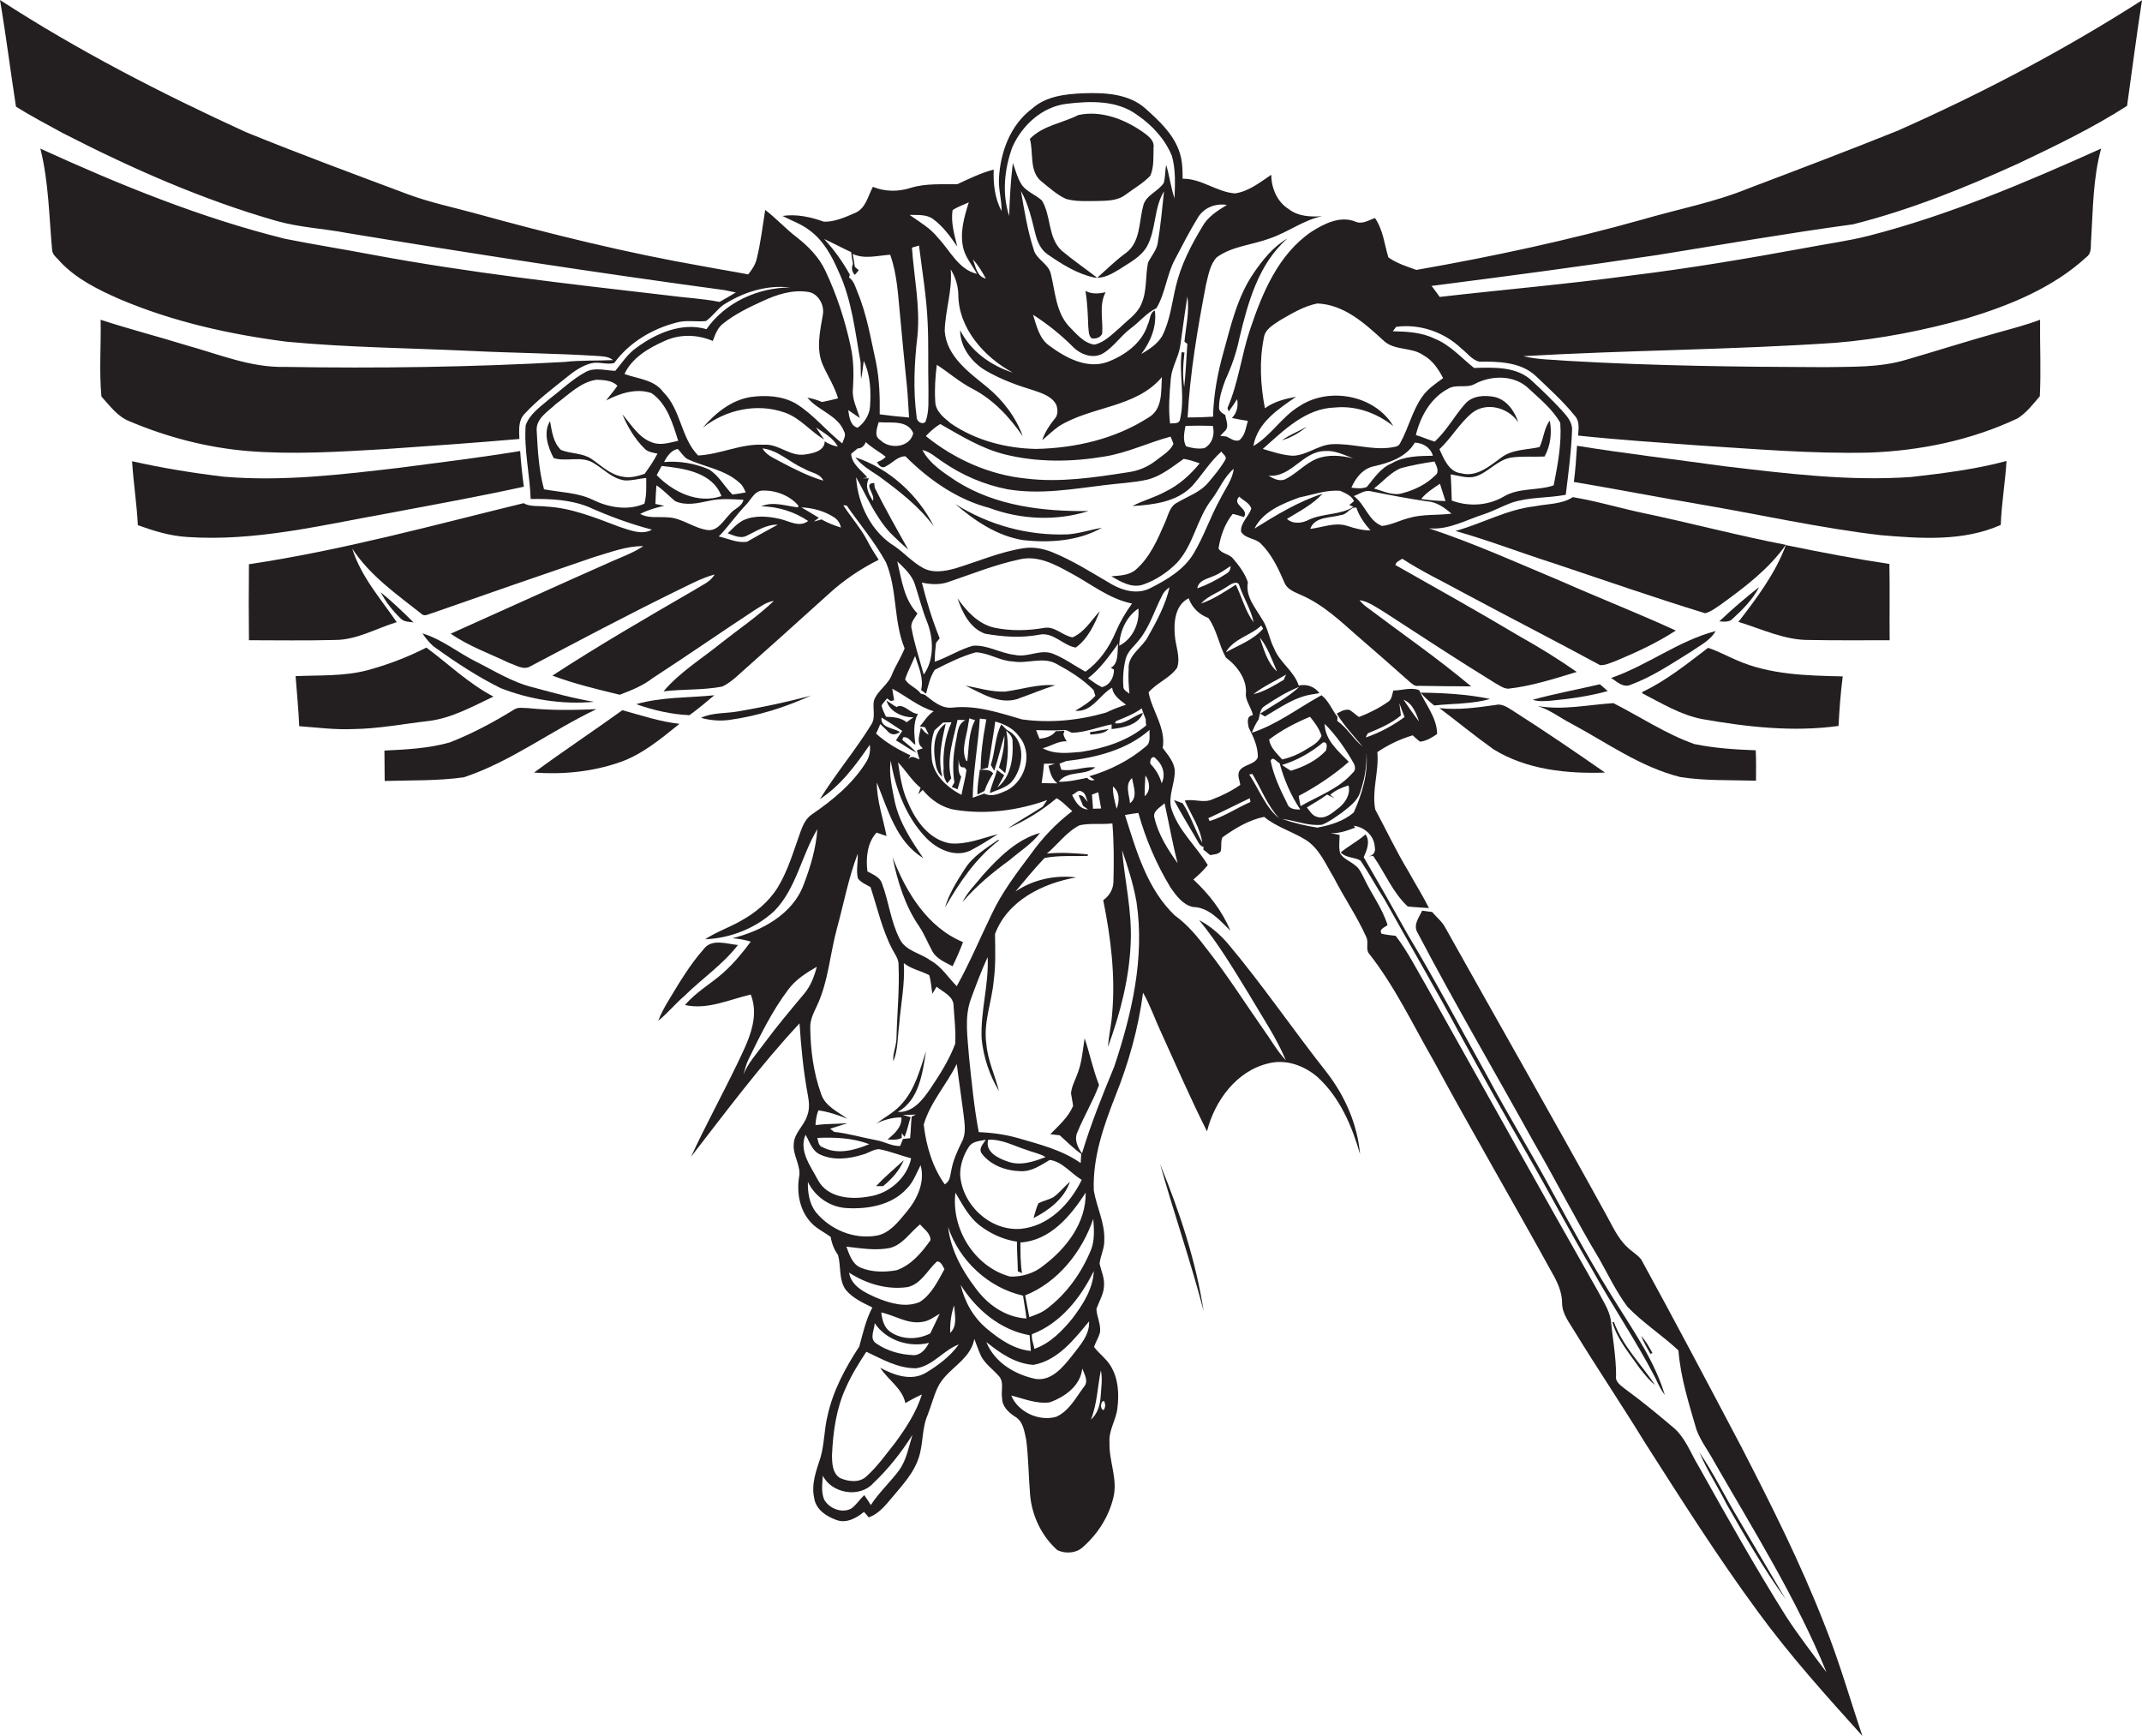 <?xml version="1.0" encoding="utf-8"?>
<!-- Generator: Adobe Illustrator 19.2.0, SVG Export Plug-In . SVG Version: 6.00 Build 0)  -->
<svg version="1.1" id="Layer_1" xmlns="http://www.w3.org/2000/svg" xmlns:xlink="http://www.w3.org/1999/xlink" x="0px" y="0px"
	 viewBox="0 0 817.4 662.5" enable-background="new 0 0 817.4 662.5" xml:space="preserve">
<g>
	<path fill="#231F20" d="M707.1,85.6c21.9-5.5,42.9-14,63.3-23.3c14.1-6.7,28.2-13.5,41.3-21.9c1.9-13.4,3.6-26.9,5.7-40.3
		c-29.7,19-61,35.5-93.3,49.8c-18.9,7.6-37.9,14.8-56.9,22c-13,5.3-26.8,7.9-40.2,11.8c-28.5,8-57.4,14.2-86.5,19.3
		c-3.6-1.3-7.5-2.5-10.7-4.8c-1.5-5-2-10.5-5.1-15c-2.4,0.8-4.8,2.5-7.4,1.4c-5.8-2.4-11.9,0.7-16.8,3.8
		c-12.7,8.6-18.8,23.4-23.5,37.4c-3.3,9.9-4.4,20.3-8.6,29.9c0.1,0.3,0.4,1,0.5,1.3c1.1-1.5,2.2-3.1,3.2-4.7c0.5,2.7-0.1,5.3-2,7.2
		c2,0.4,4,0.8,6.1,1.1c-0.8,2.5-1,5.6-3.3,7.4c-1.8,0.6-3.3-0.7-4.8-1.4c-0.5-0.1-1.5-0.2-2-0.2c-0.1,0-0.3,0-0.4-0.1
		c0.6-0.7,1.2-1.3,1.9-2c1.5-1.7,0.2-4,0-5.9c-1.1-0.7-2.6-1.5-2.4-3.1c0-3.6,1.2-7,2.4-10.3c2.3-5,4.2-10.3,5.3-15.7
		c3.3-13.8,7.3-28.6,18.4-38.3c-5.4,3.1-9.4,8.1-12.9,13.2c-6.1,8.9-8.6,19.6-11.4,29.8c-2.3,8.1-3.9,16.5-4.1,25
		c-3.2,0.2-6.5,0.3-9.7,0.3c0.9-17,3.8-33.9,7-50.6c0.9-3.6,1.5-7.7,4.1-10.5c5.9-4.3,13.5-4.7,20.2-7.2c6.9-2.3,12.8-7,20-8.5
		c-4.4,0.3-9.1,0.1-12.7-2.7c-4.5-2.8-6.6-8-6.7-13.1c-4.3,2.9-8.5,6.3-13.8,7.1c-7-0.5-12.8-5.7-20-5.6c0-3.7-0.1-7.5-1.5-11
		c-2.4-6.4-7.6-11.2-12.6-15.7c-6.4-5.8-15.7-6.2-23.9-5.9c-6.8,0.3-14.2,1.1-19.5,5.9c-8.3,6.2-12.1,16.7-12.6,26.7
		c-0.2,4.2,1.1,8.2,1,12.3c-2.6-4.8-3.2-10.4-3-15.8c-4.9,1.3-9.4,3.5-13.9,5.6c-5.9,0.1-12-0.4-17.8,1.4c-4.7,1.5-9.8,1.5-14.4-0.4
		c-1.9,3.5-2.7,8.3-6.9,10c-3.7,1.6-7.7,3.4-11.8,3.3c-5-1.8-10.4-3-15.8-2.2c3.4,1.8,7.1,3,10.2,5.4c5.4,3.9,8.6,9.8,11.2,15.8
		c5.1,10.9,6.3,23,8.4,34.6c0.1,2.1,0,4.2,0.2,6.4c0.5-2.3,0.7-4.6,1-6.9c2.6,5.5,2.8,11.6,2.4,17.5c-0.2,3.1-2.2,6.2-4.7,8
		c-2.8-0.6-3.3-4.3-3.6-6.7c1.5,1,2.9,2,4.4,3c-1.1-3.7-3.1-7.3-2.6-11.3c0.3-5.2,0.3-10.5-0.8-15.6c-2.1-10-5.3-19.9-9.7-29.2
		c-2.4-5.2-6.5-9.4-11-12.9c-4.2-3.2-7.8-7.2-12-10.4c-1,6.2-1.7,12.5-3.2,18.5c-0.5,2.3-1.8,4.3-3.3,6.1c-5.7-1.1-11.5-2-17.2-3.1
		c-29.3-5.1-58.3-12.3-87-20.2c-8.4-2.3-17-4.1-25.2-7.1c-20.8-7.8-41.7-15.5-62.3-23.9C61.7,35.7,29.9,19.4,0,0
		c2.3,13.5,4,27.2,6.1,40.7c5.8,3.6,11.8,6.8,17.9,10.1c26.1,13.4,53.2,25.4,81.5,33.5c8.8,2.5,18,2.9,26.9,4.6
		c47.9,7.9,96,15.3,144.1,21.8c1.4,0.3,2.9,0.6,4.3,0.9c-2,1.2-4.1,2.4-6.2,3.6c-6.6-1.3-13.4-1.6-20-2.5
		c-37.8-4.4-75.6-8.6-113-15.6c-11-2.1-22-3.8-32.9-6c-32.2-8-63.1-20.6-93.3-34.4c3.2,12.7,3.3,25.8,4.5,38.8c0.2,1.9,2,3,3.1,4.4
		c6.2,6.6,14.6,10.7,22.8,14.3c20.3,8.6,41.9,13.4,63.7,16.2c23.3,2.2,46.7,2.4,70.1,3.5c16,0.8,32,0.9,48,1.9
		c2.2,0.2,4.5,0.1,6.3,1.6c-6.1,0.3-12.2,0-18.3,0.7c-35.6,2-71.3,2.5-107,1.9c-12.9,0.3-25-4.8-37.3-8.2c-10.9-3.4-22-6.2-32.9-9.8
		c0.2,9.7-0.6,19.6,0.3,29.3c3.2,3.5,6.1,7.6,10.6,9.4c14.4,6.1,29.7,10.1,45.2,11.4c17.3,1.4,34.6,0.3,51.9-0.7
		c17.3-1.2,34.5-2.4,51.8-3.9c-0.1-3.3-0.5-7.1,2-9.6c4.8-5.2,10.5-9.5,16-13.9c2.8-2.3,5.9-4.5,9.5-5.4c2.9-0.7,5.9,0.7,8.7-0.1
		c5.7-7.8,14.4-13,23.7-15.4c3.7-1.1,7.6-0.2,11.3-0.6c2.4-1.7,4.1-4.2,6.4-6c7.5-4.9,16.6-7.9,25.7-6.8c-12.2,0-24.8,5.7-31.9,15.9
		c-9.4-2.7-19.1,1.5-26.6,7c-3.4,2.3-5.6,5.8-8.2,8.9c-3.8-0.1-7.9-1.5-11.4,0.5c-5,2.7-9.2,6.8-13.8,10.3c-3.4,2.9-7.5,5.7-9,10
		c-0.7,9.4,1.6,18.7,1.9,28.1c7.4-0.1,15,0.2,22,3c7.8,3.5,15.9,6.5,24.3,8.7c-3.9,2.2-8.3,0.2-12.2-1c-9.1-3.4-18.3-7.3-28.1-7.8
		c-2.9-0.4-6.1,0.2-8.7-1.3C165,200.5,130.5,210,95,215.3c-0.1,9.6-0.1,19.3,0,29c10.8,0,21.7,0.2,32.5-0.1c8.5,0.1,16-4.4,23.9-6.8
		c-6.2-9-13.7-17.5-17-28.1c6.7,10.3,16.9,17.4,26.4,24.9c1.2,1.3,2.9,0,4.3-0.3c20.5-7.2,41-14.3,61.5-21.3
		c6.2-1.8,12.4-4.3,18.9-4.2c-3.5,2.3-7.3,3.8-11.1,5.4c-20.8,9.2-41.6,18.7-62.4,28c6.9,4.8,14.9,7.6,22.4,11.2
		c2.5,0.8,5.3,2.8,7.9,1.3c18.2-9.6,36.3-19.2,54.8-28.3c5.1-2.4,10.1-5.3,15.6-6.8c-1.6,2.9-4.9,4.1-7.5,5.8
		c-18.3,10.6-36.6,21.2-54.4,32.8c8.3,3.1,17,5.2,25.7,7.3c4.4-1.7,8.8-3.4,12.5-6.3c13.1-8.5,25.9-17.4,39-26
		c2.3-1.4,4.5-3.1,7.3-3.5c-6.3,6-13.6,10.9-20.4,16.3c-7.3,5.9-15.5,10.9-21.7,18.2c7.4-0.9,14.9-0.4,22.3-1.8
		c1.9-0.8,3.5-2.1,5.1-3.4c12-10.7,24-21.4,35.9-32.2c5.6-5.1,12-9.4,18.8-12.8c-1.6-2.5-3.2-5-4.5-7.6c-2.5-4.7-6.1-8.7-9-13.2
		c0.3,0,1,0.1,1.3,0.1c5,7.2,10.8,14,15,21.7c4.4,10.5,2.8,22.3,7.1,32.8c-1.3,3.4-3.4,6.5-4.8,9.9c-1.4,4-5.5,6.1-6.9,10
		c-0.6,3,0.7,6.3-0.9,9c-6.1,9.9-13.6,18.8-19.7,28.6c8-5.2,13.7-13,19-20.7c0.4,2.4-0.2,4.8-1.5,6.8c-5.1,8.1-12.6,14.3-20.5,19.7
		c-2.3,1.5-3.5,4.1-4.4,6.6c-2.6,7.2-4.7,14.7-8.7,21.3c-3.4,5.5-8.6,9.8-14.3,12.9c-4.4,2.5-9.2,4.1-13.4,6.9
		c9.7-0.4,19.3-4.2,26.4-10.8c8.4-8.6,10.3-21.1,16.4-31.2c-0.5,7.3-2.6,14.3-5.2,21.1c-4.2,11.4-16,17.7-27.2,20.5
		c2.4,0.2,4.7,0.6,7,1.3c-3.1,4.2-6.5,8.3-10.4,11.8c-4.8,4.3-10.5,7.4-14.7,12.4c8.7,1.9,16.8-2.1,25.1-4
		c3.6,9.2-1.4,18.5-5.3,26.7c-5.7,11.8-12,23.3-17.5,35.2c13.4-17.3,26.5-34.9,41.4-50.9c0.6,9.2,1.5,18.4,3.2,27.5
		c0.5,2.6,0.7,5.3-0.3,7.8c-1.2,3.8-4.9,6.5-5.1,10.6c-0.5,4.5,3,8.5,2,12.9c-0.9,6,0.3,12.6,4.5,17.1c2.1,2.4,5.1,3.7,7.6,5.6
		c0.4,2.5,1.3,4.8,2.8,6.9c1.2,4.3,0.2,9.4,2.9,13.2c2.6,3.2,6.5,5,10.2,6.8c-2.5,4.7-3.6,9.8-5,14.9c-5.3,8.1-10,16.8-12.1,26.4
		c-1.3,5.2-1.2,10.8-2.7,16c-1.6,4.9-3.6,10.1-2.4,15.4c0.6,4.5,4.9,7.2,8.8,8.5c3.7,1.2,7.4-0.9,10.2-3.2c0.5,0.5,1.4,1.6,1.8,2.1
		c4.3-1.5,6.9-5.3,9.7-8.5c3.6-4.3,7.5-8.6,9.3-14c1.9-5.4,1.2-11.4,3.5-16.6c1.3-3.3,2.2-6.9,3.7-10.2c3.3-7.4,12.6-10.4,14.1-18.8
		c0.9,2.2,1.6,4.5,2.6,6.6c1.6,3,4.5,5,6.7,7.5c2.2,2.3,0.8,5.7,1.3,8.5c0,3.2,2.5,5.5,5,7.1c3.1,1.8,3.5,5.7,4.2,8.8
		c0.9,7,0.9,14,1.5,21.1c0.7,7.9,4.4,15.7,10.4,21c3.1,1.5,7.3,1.2,9.9-1.3c5.6-5,9.8-11.6,11.5-18.9c1.7-7-1.8-13.9-1.5-20.9
		c-0.4-4.6,2.5-8.5,3-13c0.7-5.5,0.4-11.5-2.7-16.4c-1.7-2.7-4.3-4.5-6.2-7c0.6-2,1.9-3.8,2.3-5.8c0.3-3-1.3-5.8-1.4-8.8
		c1.1-3,2.9-5.8,2.9-9c0.2-2.8-1.1-5.5-1.7-8.2c0.3-3,1.9-5.8,1.8-8.9c0.3-6.6-2.9-12.6-4-19c-0.5-12.5,3.7-24.5,8.2-36
		c5.1-12.7,8.8-25.9,10.6-39.5c2.8,4.9,4.6,10.3,7,15.4c5.7,12.5,11.2,25.2,17.4,37.5c2.9-11.6,11.2-23,23.3-25.9
		c6.8-1.8,13.8,0.8,18.9,5.2c8.5,7.8,13.1,18.6,16.2,29.4c-1-11.4-5.8-22.3-12.8-31.3c-12.8-16.2-24.4-33.3-37.6-49
		c-3.1-3.6-6.8-6.8-11-9c7.3,8.9,13.2,18.8,19.2,28.6c4.8,8.2,10.2,16.1,13.9,24.9c-3.4-3.6-5.8-8-8.7-12c-7-10-13.5-20.3-21.1-30
		c-3.7-4.9-7.6-9.7-12.6-13.3c-10.6-10.1-14.7-24.8-19-38.3c1.7-0.3,3.4-0.6,5.1-0.8c2.8,10,6.9,19.6,12.3,28.5
		c2.1,3,4.7,6.6,8.6,7.4c6,0.1,10.2,5.1,14.2,9c-3.1-7.5-8.2-14-14.1-19.5c2-1.7,3.9-3.5,5.5-5.5c-4.5-7.4-11.5-13.4-14-21.9
		c-1.1-4.8,1.5-9.3,1.4-14.1c-0.2-3.4-2.7-6.1-4.6-8.7c1.3-7.6-4-14-5.4-21.2c3.2-3.7,8.1-5.4,10.9-9.4c1.4-4.1-0.7-8.5-0.9-12.7
		c-0.4-4.9,0.2-11.3,5.3-13.8c1.3,3.6,4,6.2,7.5,7.5c3.3,4.5,4,10.3,6.7,15.1c4.4,3.3,8.3,8.5,7.6,14.3c0.2,2.7,2.2,5,2.7,7.7
		c-2.6,0.3-1.9,3-1.6,4.7c1.8,3.6,3.6,7.3,3.5,11.4c-1.2,2.9-5.6,2.6-7.1,5.3c-0.8,1.7,0.2,3.5,0.4,5.2c-3.3,2.3-6.9,4.1-10.6,5.5
		c-3.4,1.6-7.1-0.3-10.6,0.5c2.4,5.3,5.9,10.3,6.7,16.1c-2.8-4.9-4.4-10.4-7.5-15.1c-0.8-0.3-2.5-0.9-3.3-1.2
		c2.6,4.9,5.5,9.6,8.3,14.4c0.8,1.3,1.3,3,3,3.5c0,0.3-0.1,0.8-0.1,1c0.9,0.7,1.8,1.4,2.6,2.1c1.4-0.3,3-0.2,4-1.4
		c0.5-1.8-0.1-3.7,0.7-5.4c4.8-3.4,10-6.6,15.9-7.8c4.7,3.9,10.8,5.6,15.9,8.8c5.2,3.3,7.6,9.3,10.7,14.4
		c3.9,7.6,8.8,14.7,12.3,22.5c1.2,2.1-0.4,4.9,1.3,6.7c9.8,12.5,16.6,27,24.5,40.7c14.7,27.2,30.3,53.8,45.2,80.9
		c2,3.5,3.8,7.3,3.8,11.5c0,4.2,2.8,7.5,4.8,10.9c8.7,14.2,18,28,26.7,42.2c14,21.9,27.9,43.9,43.3,64.8c12.2,16.7,26,32,39.8,47.3
		c-4.8-14.2-8.9-28.7-14.5-42.6c-9.1-23.3-20.3-45.6-31.7-67.7c-12.6-23.9-25.2-47.8-38.2-71.5c-1.5-1.9-3.6-3-5.3-4.7
		c-3.8-3.5-5.8-8.4-8.3-12.8c-20.1-36.5-40.8-72.7-61.1-109c-1.2-2.4-3.4-4.1-5.1-6.1c-1.3-0.2-2.5-0.3-3.8-0.5
		c-1.2,2.6-3.6,5.5-1.7,8.5c14.1,26.9,29.5,53.1,44.2,79.7c8.6,14.8,16.3,30.1,25.1,44.7c3.5,6.2,6.5,12.6,10.8,18.3
		c5.9,6.1,13.2,10.8,19.4,16.6c0.8,10.4,4,20.3,6.9,30.3c1.6,4.3,4.5,8,6.7,12.1c15.1,26.3,31.4,52.2,42.9,80.4
		c-5.2-6.9-10.5-13.8-15.3-21.1c-11.8-18.8-22.7-38.2-33.5-57.5c-3.1-5.1-5.1-11.1-9.9-15c-5.8-4.9-11.7-9.8-17.9-14.3
		c-1.7-1.4-4.2-2.8-3.7-5.4c0-7.1-1.3-14.1-2-21.1c-0.7-4-3-7.3-4.8-10.8c-22-38.7-43.7-77.7-65.5-116.5
		c-3.8-6.5-7.2-13.3-11.8-19.3c-1.8-0.2-3.6-0.4-5.4-0.8c-1.1-1.8,1.2-2.4,2.3-3.3c-2-6.4-6.1-11.8-8.9-17.7c-1-1.9-1.8-4-3.6-5.2
		c-1.8-1.5-4.4-2.4-5.6-4.5c-0.6-2.3-0.2-4.7-0.2-7c-1.1-0.2-2.3-0.5-3.4-0.7c3.3,0.2,6.4-1,9.4-2.1l-0.6-0.7c4.1,0.5,7.8,3.8,8,8
		c0.5,1.8-0.5,3.5-2.5,3.7c0.5,0,1.4-0.2,1.9-0.2c4.5,6.4,7.4,13.9,13.2,19.3c2.7,0.3,5.4,0.4,8.1,0.6c-2.4-4.8-5.3-9.4-7.9-14.1
		c-4.6-7.6-8.4-15.7-12.6-23.5c-1.4-7.3,1.5-14.6,0.8-21.9c4.1-2.8,8.7-5,13.5-6.4c0.9,0.8,1.8,1.7,2.8,2.4c2.4-0.2,4.6-1.6,6.5-2.9
		c0-6.2-4.4-11.2-6.8-16.7c-3-1.3-6.7,0.1-9.9,0.1c-0.5,1.5-0.5,3.4-2,4.3c-3.4,2.4-7.2,4.3-11.1,5.8c-1.2-0.8-2.3-1.9-3.6-2.7
		c-1.8-0.4-3.4,0.6-4.9,1.4c2.8,4.6,6.5,8.5,9.9,12.6c-3.6-2.9-5.9-7.2-9.7-9.8c0-0.4,0.1-1.1,0.1-1.5c-2.1-2.7-3.3-6.1-6.1-8.3
		L503,266c-8.3,4.7-16.1,10.6-25.3,13.6c0.7-1.8,1.5-3.5,2.6-5.1c0.5-1.8,0.5-4,2.3-5.1c4.2-2.8,8.5-5.5,13.2-7.3
		c-4.4,4.1-9.9,6.9-14.9,10.2c0.6,0.4,1.2,0.7,1.8,1.1c5.8-3.4,11.6-7.6,18.4-8.5c0.6-0.1,1.8-0.3,2.4-0.4c-1.8-2.5-4.9-3.6-7.9-2.9
		c-1.8-5.6-7.3-8.8-9.4-14.2c-1.9-3.6-2.3-7.9-4.7-11.3c-2.5-4.3-6.3-8.5-5.3-13.9c-1.1-3.4-3.4-6.4-5.7-9.1
		c-1.5-1.8-4.4-1.8-5.5-3.8c0.7-4.7,2.4-9.5,5.4-13.2c1.5,0.3,2.9,0.8,4.3,1.2c2.1-3.3-4.9-4.6-1.8-7.8c1.5,1.5,4,2.4,4.6,4.6
		c-1,3-4.2,5.4-3.9,8.8c1.6,2.7,5.4,2.4,7.5,4.5c4.2,4.1,6.7,9.5,9,14.8c1,2.7,3.9,3.7,6.3,4.8c8.2,3.5,14.8,9.7,21.5,15.6
		c6.8,5.9,13.6,11.8,20.3,17.8c0.9,0.7,1.8,1.6,3.1,1.3c6.7,0.1,13.4,0.2,20.1,0.2c-12.9-10.8-26.8-20.4-40.2-30.5
		c-0.9-0.7-1.7-1.5-2.4-2.4c3.4,0.5,6.3,2.7,9.2,4.4c14.2,9.2,28.3,18.5,42.8,27.4c1.5,0.8,2.9,1.9,4.7,2c9-1,17.6-3.8,26.2-6.4
		c-7-4.9-14.3-9.4-21.8-13.6c-15.6-9.3-31.5-18.2-47.4-27.2c0.2-1.3,1.7-1.7,2.6-2.4c7.5,4.9,15.6,8.7,23.4,13
		c17.3,9.3,34.8,18.2,52.1,27.6c2.1,0.1,4-0.9,6-1.6c7.9-3.3,15.7-6.9,22.9-11.6c-14.4-6.6-29.2-12.4-43.7-18.8
		c-16.7-7-33.3-14.5-50.5-20.2c7.6,0.7,14.3-3.3,21.3-5.5c3.5-1.2,6.8-3,10.3-4.3c6.7-2.2,13.8-1.7,20.6-3c1-8.2,2.1-16.3,2.4-24.6
		c0.2-3-1.9-5.4-3.8-7.5c-3.6-3.9-7.3-7.5-11.2-11.1c-5.9-5.9-14.8-5.4-22.4-5.2c-4.9-3.9-9.1-8.8-15.1-11.2
		c-4.9-2.4-10.5-2.7-15.9-2.8c0.3-0.4,1-1.3,1.3-1.7c9-1.2,18.3,2,24.9,8.3c2.2,1.7,3.9,4.2,6.7,5c7.4-0.1,16,0.1,21.7,5.5
		c5.1,4.9,10.4,9.6,14.8,15.1c2,2.1,1.5,5,1.3,7.6c15,1.6,30.1,2.6,45.1,3.7c22,1.4,44,3.3,66,2.8c19.4-0.7,38.9-4.7,56.5-13
		c3.5-2.1,6-5.5,8.6-8.5c0.5-9.7,0-19.5,0.1-29.2c-5.3,2-10.7,3.4-16.1,4.9c-11.8,3.3-23.4,7-35.1,10.4c-10,3-20.6,2.6-30.9,2.8
		c-32.7-0.1-65.4-0.5-98-2.4c-5.7-0.5-11.5-0.4-17.1-1.8c39.7-2.3,79.5-2.4,119.2-5.1c16.9-1.4,33.6-4.7,50-9.3
		c16.5-5,33-11.7,45.8-23.5c2.1-1.6,1.4-4.4,1.7-6.7c0.7-11.6,0.7-23.3,3.8-34.6C773.1,69.6,744,82,713.4,89.9
		c-8.2,2.1-16.7,3.2-25,4.8c-21.8,4-43.7,7.7-65.8,10.4c-24.3,3.3-48.8,5.4-73.2,8.2c-1-1.4-2-2.8-3.1-4.2
		c28.8-3.7,57.5-7.5,86.2-11.8C657.3,93.3,682.1,89,707.1,85.6z M226.2,190.7c-5.8-2.8-12.4-2.8-18.6-4c-2-7.3-2.4-14.9-2.8-22.4
		c-0.3-4.7,4.4-7.3,7.4-10.2c4.8-3.5,9.3-8.3,15.4-9.2c2.7,0.1,6,0.2,8,2.3c-1.3,2-2.9,3.7-4.3,5.6c5.2-2.7,11.5-4.8,17.3-2.8
		c6,4.1,8.1,11.6,10.2,18.2c-3.3,0.7-6.7,1.9-10,0.6c-5.1-1.8-7.9-6.8-11.3-10.7c2,4.7,4.6,9.2,8.3,12.9c1.3,1.5,3.3,1.7,5.1,2.1
		c-1.4,2.7-3.1,5.2-4.9,7.7c-2.7,0.9-5.5,1.7-8.3,1.1c-4.8-0.7-8.2-4.2-12-6.8c-3.4-2.3-7.9-1.9-11.6-3.4c-3-2.8-3.5-7.1-4.2-11
		c-2.7,4.3-0.8,10,1.4,14.1c4.7,1.5,10.3-0.9,14.9,1.7c4,2.3,7.3,6.1,12.1,6.8c2.8,0.2,5.5-0.7,8.3-0.9c0,3.3,0.2,6.6-0.7,9.8
		C239.5,195,232.1,193.6,226.2,190.7z M270.5,179.1c-5.4-2.3-11.2-3.3-17.1-2.8c1.2-2.2,2.6-4.4,5.2-5c1.3,1.2,2.2,3,3.8,3.9
		c6.7,3.1,14.5,4,20,9.2c1.1,0.9,1.6,2.3,2.2,3.5c-1.7,0.3-3.4,0.6-5.1,0.8C276.4,185.6,274.3,181.4,270.5,179.1z M275.3,189.3
		c-9,3.1-18.5-1.6-24.7-8c0.6-1.2,1.3-2.3,1.9-3.5C261,178.7,271.9,180.2,275.3,189.3z M270.5,202.3c-5.6-0.5-10.2-4.8-15.9-4.9
		c-3.4-0.3-7.1,0.5-10.3-1.3c2.9-1.5,6-2.4,9.2-3.1c-0.8-0.2-2.5-0.5-3.4-0.7c0.1-2.4,0.2-4.8,0.4-7.1c2.6,1.7,4.7,4,7.1,6
		c4.1,1.9,8.8,0.8,13-0.1c4.3-1,8.8-0.6,13.1-0.4c-0.6,2.8-3.7,3.4-5.2,5.5C276.1,198.6,274.2,202.3,270.5,202.3z M297.6,198
		c-4.5-1-9.5-1.5-13.9,0.5c-2.4,1.2-4.1,3.2-6,5c2.3,0.8,4.9,2.2,7.3,0.9c3.8-1.8,7.4-4.3,11.8-4.2c-3.9,2.1-7.8,4.3-11.7,6.5
		c-3.7,0.6-7.3-1.2-10.8-2c3.7-3.8,6.7-8.3,10.4-12.1c2-2,3.3-5.6,6.7-5.4c4.9-0.1,10.3,2.1,13.3,5.8l-0.2,0.6
		c-4.6-0.5-9.4-2.4-14-0.4c6.3,0.1,12.6,2,17.9,5.6C305,201.4,301.1,198.8,297.6,198z M291,171.1c6,0.7,10.4,5.4,15.8,7.7
		c2.4,1.6,6.1,1.7,7.4,4.6c-5.6-1.6-10.8-4.3-16-7C295.7,174.9,292.5,173.9,291,171.1z M313.5,198.2c-0.7,0.2-2.1,0.6-2.9,0.8
		c0.5-0.4,1.4-1.1,1.9-1.4c-2.2-1.4-4.5-2.7-6.7-4c4.4,0.2,8.8,1.4,12.5,3.8c1.4,0.9,2.3,2.3,2.6,3.9
		C318.3,200.5,315.8,199.5,313.5,198.2z M321.4,169.2c-6.1-4.8-11-11.1-17.7-15.2c-5.2-3-11.5-3.3-17.3-2.5
		c-7.4,1.2-13.5,6.2-18.2,11.7c8.7-6.9,20.7-9.5,31.2-5.8c5.9,2,9.8,7.2,15.1,10.3c-0.8-1.1-2.3-3.4-3.1-4.6c3,2.1,6.5,3.9,8.3,7.3
		c-1.8-0.3-3.5-1-5-2c0,3.7-4.5,4.6-7.4,5c-5.8,1-10.2-4.2-15.9-3.7c-8.6-0.5-16.5,3.7-25,4.1c-6.6-6.7-6.5-17.5-13.3-24.2
		c-3.5-4.8-9.7-5-14.8-6.9c2.9-6.2,9.2-9.9,15.3-12.6c5.8-2.7,12.6-2.5,18.4,0c0.9-2.4,1.8-5,3.9-6.6c4.5-3.6,9.8-6.2,15.1-8.6
		c5.4-2.5,11.4-4.5,17.5-3.5c3.8,0.6,6.2,5.1,5.5,8.7c-1.1,6.4-2.7,13.3,0.1,19.4c1.9,4.2,4.4,8,5.7,12.5c-2,0.5-4,1-6.1,1.4
		c-1.8-0.8-3.7-1.3-5.6-1.7c4,5,11.5,6.6,14,12.9C323,166.1,321.9,167.7,321.4,169.2z M461.6,313.3l-0.5-1.1
		c5.3-2.4,10.5-5.1,15.8-7.6l0.3,1.4C472,308.3,467.1,311.6,461.6,313.3z M476.7,295.5c0.3,0,0.9-0.1,1.2-0.2
		c3.4,5.7,5.7,12.1,10.3,17C482.9,308.1,480.5,301.2,476.7,295.5z M484.9,290.3c0.8-2,2.3,0.5,3.4,0.9c1.7,6.3,4.3,12.3,7.9,17.7
		c-1.9,0-4.3-0.1-5-2.3C488.6,301.4,486,296,484.9,290.3z M541.5,275.3c-2.1-2.7-4-5.5-5.9-8.3C539,268.4,540.4,272,541.5,275.3z
		 M522,279.8c4.4-1.8,8.9-3.7,12.6-6.8c-0.2-1.6-0.4-3.1-0.6-4.7c0.6,1.8,1.3,3.5,2,5.3c-4.5,3.3-9.5,6-14.8,7.8
		C521.3,281,521.7,280.2,522,279.8z M519,302.4c1.7-4.9,2.7-10.1,2.4-15.3c0.8,7.9-1.6,15.8-4.8,22.9c-3.9,3.4-9,4.9-13.9,5.8
		c-4.6-0.7-9.1-1.8-13.4-3.3c5.1,0.6,10,2.8,15.2,2.2c2.8-1.1,5.2-3,7.7-4.7C514.8,307.9,517.9,305.8,519,302.4z M507.6,303.3
		c2-1.8,4.5-2.8,7-3.6c0.9,3.4-1.3,6.8-4,8.8c-2.3,1.8-5,4.2-8,3.2c-1.9-0.5-2.8-2.3-3.9-3.6c2.6-1.6,5.3-3.1,7.7-4.9
		c1,0.5,1.9,0.9,2.9,1.4L507.6,303.3z M516.6,291.3c0.6,1.1,0.8,2.7-0.4,3.6c-5.3,6.1-13.1,8.8-19.9,12.7c-0.3-1.3-0.5-2.6-0.7-3.9
		c6.8-3.6,13.3-7.9,19.1-13c-4-4.1-9.1-8.3-9.2-14.5C509.9,280.6,513.5,285.8,516.6,291.3z M504.9,283.3c1.9-0.3,1.4,2,1.1,3.1
		c-3.6,3.9-8.5,6.2-13.4,7.7c-1.2-0.7-2.3-1.5-3.4-2.2C494.9,290.2,500.2,287.2,504.9,283.3z M499.9,273.5c1.8,2.2,3.6,4.6,4.4,7.3
		c-1.2,2.8-4.2,4.1-6.6,5.6c-2.6,1.6-5.4,2.7-8.4,3.4c-2-2.3-4.5-4.4-5-7.6C489,278.6,494.4,275.8,499.9,273.5z M462.8,162.5
		c0.9,3.2-0.2,6.9-3.2,8.5c-2.3,0.4-4.8,0-7-0.7c-1.3-2.4-0.7-5.2-0.2-7.8C455.8,162.4,459.3,162.4,462.8,162.5z M452,130.4l1.1,0.8
		c-0.4,5.5-0.6,11-1.2,16.5c-0.7-4.4-0.4-8.8,0.1-13.2l-1.1-0.1c-1,8.6,1.4,17.2-0.6,25.7c-0.4,1.8-2.4,1.3-3.8,1.5
		c-0.7-5.7-0.2-11.5,0.3-17.2c0.4-4.4,3-8.2,3.6-12.5c0.9-6.2,1.7-12.5,2.7-18.7C454,118.9,452.5,124.7,452,130.4z M348,94.5
		c0.7-0.2,2-0.6,2.7-0.8c1.2,9.8,2.9,19.6,3.3,29.5c0.4,8.3,0.1,16.6,0.3,24.9c-0.1,4.3,0.4,8.7-1.1,12.8c-1.2,1.4-3.5-0.1-3.4-1.8
		c-1.4-10.2-0.9-20.7,0.3-30.9C351.2,117,348.8,105.8,348,94.5z M358.8,161.8c7.9,4.5,15.8,9.4,24.7,11.6c12.4,3.1,25.5,2.9,38,0.8
		c8.7-1.4,16.7-5.3,25.2-7.6c0.3,0.7,0.9,2.1,1.1,2.8c-1.4,2.9-4.4,4.5-6.9,6.5c-3,2.3-6.6,3.8-10.4,4.3c-12.9,2-26,4-39,2.4
		c-14-1.4-27.3-7.4-38.2-16.2C355,164.6,356.8,163,358.8,161.8z M457.2,82.9c2.3-3.7,6.7-5.4,11-4.7c-3.6,2.2-7.3,4.5-9.4,8.3
		c-4.3,7.1-8.2,14.7-10.1,22.8c-1.5,6.3-2.2,13-5.2,18.9c-1.8,3.1-5,5.1-8,6.9c3.6-4.7,6-10.6,5.2-16.6c-2,0.7-1.8,3.7-2.7,5.3
		c-2.2,7.2-8.9,11.9-15.6,14.4c-7.7,2.6-15.6-1.6-21.7-6.1c-4.1-2.7-5.1-7.7-6.5-12c5.5,3.5,10.6,7.6,15.2,12.2
		c2.9,3,7.8,4.8,11.6,2.5c4.1-2.5,6.7-6.7,10.5-9.5c3.4-2.5,6-5.9,9.8-7.7c3.4-5.7,3.9-12.7,7-18.5C451.2,93.6,454,88.1,457.2,82.9z
		 M389.6,72.9c2.9,5,4.1,10.8,5.5,16.3c0.7,2.9,2,6,4.6,7.8c5.5,3.8,11.3,7.5,17.9,8.9c3.5,0.5,6.7-1.4,9.5-3.1
		c3.8-2.5,8.1-4.6,10.5-8.6c3.7-6.6,2.6-14.7,6.6-21.2c-0.7,6.6-1.3,13.2-2.4,19.7c-0.4,2.8-2.5,5-3.7,7.5
		c-1.1,5.3-0.3,10.9-2.6,15.9c-1.6,3.8-5.3,6.1-8.1,8.9c-3,2.5-5.9,5.7-9.8,6.5c-4.1-0.6-6.9-4.2-9.7-7c-5-5.5-5.2-13.2-6.9-20
		c-0.9-4-5.7-5.5-6.6-9.5C392.1,87.9,390.9,80.4,389.6,72.9z M386.3,56.2c3.7-8.4,11.4-15.5,20.8-16.6c9-1.1,19.3-1.4,26.9,4.3
		c5.7,3.9,10.6,9.2,13.2,15.6c1.5,5.2,1.2,10.8,1,16.2c-1.4-4.2-1.9-8.6-3.2-12.8c-0.4,2.3-0.3,4.7-0.9,6.9c-2.2,3.4-7.1,4.7-7.9,9
		c-1.6,6-1,13.6-6.5,17.7c-3.9,2.8-7.4,6.3-11,9.5c-4.5-3.5-9.2-6.7-13.6-10.4c-5.3-5-3.9-13.2-7.5-19.1c-2.3-2.1-5.5-3.2-7.5-5.7
		c-1.8-2.6-2.5-5.7-3.6-8.6c-0.8,6.7-1.2,13.5-1.4,20.2C382.3,73.8,383.3,64.5,386.3,56.2z M386.5,142.2
		c-8.4-2.7-16.1-8.2-20.1-16.2c0,6.5,4.4,12.3,9.9,15.5c5.7,3.3,12,5.6,18.3,7.5c3.2,1.1,6.9,2.3,8.5,5.5c0.6,1.7,0.7,4-0.7,5.4
		c-2,2.5-3.7,5.1-4.7,8.1c2.1-1.8,4.1-3.7,6.3-5.3c12.4-7.8,29.5-7,39.4-18.8c-0.4,5.4,0.4,12.2-5.1,15.4c-12.7,8.2-28,11.7-42.9,12
		c-11.4-0.2-23-3.2-32.5-9.7c-2.7-2.2-6-4.7-6-8.5c-0.3-4.6,0-9.3,0.6-13.9c4.6,3,8.8,6.7,13.7,9.2c7.9,4.1,14.1,10.8,19.1,18.1
		c-2.6-7.3-7.5-13.7-13.5-18.7c-7-5.7-15.6-11.8-16.3-21.5c0.2-7.9,3-15.5,2.3-23.5c1.8,2.9,2.8,6.2,2.9,9.5
		C365.7,125.3,375.6,136.3,386.5,142.2z M376.2,106.3c-3.4-0.8-3.9-4.5-4.9-7.3C373.3,101.2,374.8,103.7,376.2,106.3z M356.1,83.6
		c3.8,2.8,6.6,6.7,9.2,10.5c-1.1-4.5-2.5-9.2-1.8-13.9c1.9-1.3,4.1-2,6.2-3c-1.8,5.7-3.6,11.9-2,17.9c1,3.5,3.4,6.2,5.1,9.4
		c-7.1-1.7-10.2-8.9-14.9-13.8c-2.9-3.7-7-6-10.8-8.7C350.1,82.1,353.5,81.7,356.1,83.6z M348.5,165.3c-1.2,5.5-9,6.3-12.6,2.6
		c-2.5-1.5-1.2-4.5-0.6-6.8C339.8,161.5,346.4,160.1,348.5,165.3z M327.2,111.4c-0.8-2-1.4-4.3-3.2-5.5c0.1-0.3,0.2-0.8,0.3-1.1
		c-2.7-4.9-6-9.5-9.8-13.6c3.5,1.6,6.8,3.4,10.3,5c0.2,1.5,0.4,3,0.7,4.5c-0.7,1.5-0.4,3,0.7,4.2c0.4-0.4,1.1-1.3,1.5-1.8
		c-0.4-0.3-1.1-1-1.5-1.3c-0.2-1.6-0.5-3.3-0.8-4.9c4.5,2.1,9.6,0.6,14.3,0.3c2.7,7.5,3,15.6,3.8,23.5c0.8,8.9,1.7,17.9,2.6,26.8
		c0.4,3.9,0.5,7.8,0.8,11.8c-3.8-0.3-7.5-0.7-11.2-1.2c0.1-6.6-0.1-13.3-1.4-19.8C332.3,129.3,330.8,120,327.2,111.4z M342.4,214.2
		c2.7,2.6,5.7,5.3,6.8,9c1.5,4.6,2.7,9.4,4.5,13.9c2.6,6.4,2.9,14.6-1.2,20.3c-1.6-5.8-3.5-11.5-4.6-17.4c-0.7-2.3,1.2-4.1,2.2-5.9
		C344.9,228.7,344.1,221.2,342.4,214.2z M403.5,298.9c-2,0-4,0-6-0.1c0.4-2.5,0.7-4.9,0.9-7.4c1.4,0,2.8,0,4.2,0
		c-0.6,0.2-1.9,0.6-2.5,0.8C400.7,294.8,401.4,297.3,403.5,298.9z M397.9,285.5c3.1-0.7,6-2.9,9.2-2.6c-0.6-0.8-1-1.7-1.3-2.7
		l0.4-1.4c-0.8,0.1-2.5,0.2-3.3,0.2c-1.5,2-3.8,2.6-6.2,2.9c-0.5-1.1-0.9-2.2-1.3-3.3c3.4,0.1,6.8,0.2,10.1,0c1.3-0.3,2.4,0.5,3.5,1
		c5.2-0.1,10.2-2.2,15.2-3.2c0,0.5,0,1.4,0,1.8c4.4-0.5,10.2-1.5,12-6.2c-3.6,1.1-6.9,4.5-10.7,4c0.1-0.2,0.2-0.6,0.3-0.8
		c3.4-1.4,6.9-2.7,9.9-4.9c0.4,1.4,1,2.8,1.5,4.1c0,0.6,0.1,1.8,0.2,2.4c-7,5.9-15.9,8.7-24.8,10.1
		C407.7,287.3,402.4,288,397.9,285.5z M422.1,271.9c-10.4,3-21.4,4.1-32.1,2.6c-8.6-2.5-17.4-5.5-26.5-4.5
		c-4.2,0.5-7.5-2.5-10.6-4.9c-0.4-0.1-1.1-0.3-1.5-0.4c-1.6-2.3-4.7-3.1-6-5.5c1-3.1,2.6-5.9,3.8-8.9c1.3,4.2,3.4,8.4,2.3,13
		c0.6,0.5,1.3,0.9,1.9,1.4c0.8-3.1,1.5-6.3,3.3-9.1c5-2.6,10.3-5.2,15.7-6.7c4.9,0.2,9.2,3.3,14.1,3.5c5.6,1,11.6-2,16.8,1
		c5,2.7,10,5.8,14,9.9c0.2,0.5,0.5,1.7,0.7,2.2c-2.2,2.4-4.9,4.1-7.7,5.7c6.4,0.7,9.3-6.1,14.1-8.8c0.4,3.1,3.1,4.8,5.3,6.5
		C427.2,269.7,424.6,270.7,422.1,271.9z M360.1,293.2c-0.2,2,0.1,4,1.4,5.7c0.5-0.6,1-1.3,1.5-1.9c-2-7.5,0.9-15,2.4-22.3
		c0.8,0,2.3,0,3,0.1c-0.1,0.1-0.4,0.2-0.5,0.3c-2.7,1.6-2.5,5.4-3.2,8.1c-1,5.1-1.3,10.3-0.5,15.4c-0.3,0.6-0.7,1.1-1,1.7
		c0.6,0.2,1.7,0.6,2.2,0.9c0.5-1.6,0.9-3.2,1.4-4.8c-1.5-1.9-0.9-4.4-1-6.6c0.2,1.2,0.2,3.2,1.9,3l0.4,0.1c0.2,0.2,0.5,0.6,0.7,0.9
		c-0.4,3.2-1.3,6.3-1.9,9.5c-5.7-2.9-11.4-8.2-11.4-15c-0.3-3.3,0-6.6,1.1-9.6c1.1-1,2.2-2,3.3-3c0.8,0,2.4-0.1,3.2-0.1
		C360.7,281,359.7,287.2,360.1,293.2z M368.6,290.1c-1.9-4.5,0.4-9.3,0.9-13.8c0.1-0.5,0.3-1.6,0.4-2.2c0.5,0.2,1.6,0.5,2.2,0.7
		c-2.6,4.9-2.3,10.5-3,15.7L368.6,290.1z M373.9,274.2c0.6,0.1,1.9,0.2,2.5,0.3c-0.1,0.4-0.2,1.2-0.3,1.7
		c-1.1,5.8-1.8,11.6-1.9,17.5c0.7-0.2,2.1-0.6,2.8-0.8c0.9-4.9,1.6-9.9,2.4-14.8c0.1-0.7,0.3-2.1,0.4-2.8c3.4,1,6.9,2.6,9,5.6
		c5.5,6.3,2.7,16.8-4.4,20.6c-2.7,1.2-5.8,2.8-8.8,1.3c-1.5,0.5-2.9,1.1-4.4,1.6C371.3,294.2,373.3,284.3,373.9,274.2z M425.1,255.5
		c0,3-1.5,5.9-4.6,6.7c-1.9-0.9-3.6-2.2-5.3-3.4c4.7-3.6,8.1-8.5,11.5-13.2c-0.4,3,0.3,7.6-2.8,9.2
		C424.1,254.9,424.8,255.3,425.1,255.5z M425.7,241.3c-2.5,5.9-6.3,11.3-11.5,15c-4.2-2.3-8.1-5.2-12.5-6.9
		c-4.8-1.8-9.5,1.6-14.4,0.5c-5.5-0.6-10.5-3.9-16-3.5c-5.1,1.4-9.6,4.4-14.6,6.1c0-2.4,0.2-4.8,0.5-7.2c0.3-0.4,1-1.3,1.4-1.7
		c-2.8-6.9-5-14.1-6.8-21.3c3.2,0.7,6.6,0.9,9.7-0.1c9.2-3.1,18.3-6.8,27.8-8.8c6.8-1.5,13.2,1.9,19,5.1c7.8,4.1,14.8,10,23.7,11.8
		C429.5,233.7,427.4,237.3,425.7,241.3z M434.4,232.2c0.6,5.5-2.2,11.7-7.3,14.2C427.3,240.9,429.8,235.3,434.4,232.2z M335.9,276.3
		c1.1,1,2.3,2.1,3.3,3.2c1.4,1.1,2.9,0.8,4.2-0.2c-2.4-1.6-7.5-1.5-7-5.5c2.7,1.6,5.3,3.4,7.9,5.1c-0.8,1.2-1.6,2.4-2.4,3.6
		c2.6,1.5,5.1,3.4,7.8,4.7c-1.5-1.8-3.5-3.3-5.3-4.8c0-0.3,0.1-0.8,0.2-1c2-0.6,3.2,1.9,4.7,2.8c-0.4-3.9-1-8.2,1-11.8
		c-2.9-0.1-4.9-3.6-7.7-2.9l-0.4,0.3c-1.4-0.7-2.6-1.7-3.9-2.5c1.1,4.3,6.2,6.5,10.3,6.4c-0.9,0.6-1.8,1.3-2.6,1.9
		c-2.2-1.8-5.1-2-7.9-2.1c-0.6-1.4-1.4-2.8-1.7-4.3c0.6-1,1.4-1.8,2.1-2.7l1.4,1c0.3-0.1,1-0.2,1.3-0.3c-0.2-1.5-0.5-2.9-0.7-4.4
		c5.3,2.8,10,6.9,15.8,8.6c-2.3,1.5-3.6,3.8-5.3,5.8c0.5,0.1,1.5,0.2,2,0.3c0.5,0.9,0.9,1.8,1.4,2.8c-1.4-0.5-2.1-1.7-3-2.7
		c-0.4,2.6-2,6.1,0.8,7.9c-0.6,0.2-1.7,0.6-2.3,0.8c0.3,1.1,0.6,2.3,1,3.5c-1.5-0.5-3.1-1.9-4.3,0c0.2-0.4,0.6-1.2,0.8-1.6
		c-4.7-2.2-9.3-4.8-13.1-8.3C334.9,278.8,335.4,277.5,335.9,276.3z M334.5,317.7c0.9,0.3,2.8,1,3.8,1.3c-1.3-6.8-3.7-13.4-3.7-20.4
		c4.3,10.4,7.4,22.6,17.7,28.8c-4.5-6.6-9-13.4-10.8-21.3c-1-5.2-2.4-10.5-1.6-15.9c1.8,10.7,5.8,21.4,13.4,29.4
		c4.2,4.4,11,7.7,16.9,5c3.7-1.9,7.1-4.1,10.6-6.3c-6,1.5-12,4.1-18.3,3.5c-7.9-1.4-13.1-8.6-16-15.6c-2.3-4.8-3-10.1-3.8-15.3
		c3,3.1,5.2,7,8.6,9.7l-0.9,2.5l1.7-1.7c3.1,3.8,7.4,6.8,12.3,7.6c11.8,1.9,24,0.3,35.2-3.7c-0.4,0.6-1.3,1.9-1.7,2.5
		c-4.4,2.8-9,5.4-13.3,8.3c6.7-2.9,13-6.8,18.6-11.5c2.3,1.2,4,3.3,6,4.9c-6.1,4.6-11.5,10.3-15.9,16.5c-5.5,7.3-11.1,14.7-15,23.1
		c-4.4,9.1-8.3,18.4-13.2,27.2c-3.3-3.3-5.8-7.5-10-9.8c-3.9-2.9-9.6-3.6-11.8-8.3c-3.4-6.6-4.1-14.1-6.7-21
		c-0.8-2.6-3.5-3.5-5.6-4.7C330.4,327.4,330.9,321.6,334.5,317.7z M413.3,307.5c0.6,0.4,1.3,0.9,1.9,1.4c-3.3-0.2-4.8-3-6.1-5.6
		c1.2-0.3,2.3-2.2,3.6-1.3c1.7,0.6,1.7,2.6,2.4,4c-1.1-1-1.7-2.9-3.5-2.5C412.1,304.5,412.9,306.5,413.3,307.5z M374.6,440.1
		c3.4,4.6,9.4,6.7,14.9,6.8c4.2,0.2,7.7-2.3,11.1-4.3c4.9,0.7,8.1,5.2,12.2,7.6c-4.5,9.2-12.6,17.7-23.3,18.7
		c-11.7,0.9-22.4-9.2-23.1-20.7c0-3.8,1.3-7.6,3.4-10.7c1.4-2.1,4.2-2.1,6.4-2.6C375.3,436.4,373.3,438.2,374.6,440.1z M377.1,434.9
		c5.1-0.3,9.7,2.3,14.4,3.8c2.5,1,5.2,1.4,7.5,2.8c-4.6,1.8-9.7,3.5-14.5,1.7C380.9,442,375.8,439.5,377.1,434.9z M389.4,474.1
		c11.4-0.7,19.2-10.2,24.9-19c0.2,11.5-7.4,21.3-16.2,27.9c-3.5,2.9-8.3,4.3-12.7,4.1c-13.5-3.7-22.5-18.2-20.8-32
		c2.6,4.4,5,9.1,9,12.3c4.2,3.3,9.2,5.6,14.5,6.4c-0.1,3.8,0.3,7.5,0.3,11.3c0.4,0.2,1.2,0.5,1.6,0.7
		C389.4,482,389.4,478,389.4,474.1z M367,435.8c-1.6,3.3-3.2,6.7-3.9,10.4c-0.5,2-0.4,4.6-2.6,5.7c-4.7-6.6-7.1-14.8-8-22.8
		c2.5-8.5,8.7-15.2,12.6-23.1c0.8,6.4,1.8,12.8,2.6,19.2C368.1,428.8,368.8,432.6,367,435.8z M319.4,354.2
		c2.6-9.5,4.4-19.2,7.9-28.4c0.2,3.1-0.7,6.3,0.1,9.4c1.2,1.6,3.1,2.3,4.8,3.3c2.6,7.9,4.4,16.2,8.3,23.7c1,1.9,2.5,3.8,2.4,6.1
		c0.4,9.3-0.6,18.7-0.8,28c-0.1,3-1.5,5.7-1.2,8.7c1.8-4.4,1.6-9.1,2.2-13.7c0.6-7.9,2.3-15.8,1.8-23.8c2.8,2.3,6.5,2.9,9.7,4.6
		c0.7,2.3,0.8,4.8,1.2,7.1c0.4-0.7,1.2-2,1.6-2.7c2.5,2.1,6.6,3.6,6.5,7.5c0.3,4.7,0.9,9.5,0.6,14.3c-2.3,6.2-5.9,11.8-9.6,17.3
		c-2.9,4.2-6.6,9-12.3,8.7c8.2-4.6,9.4-14.8,10.8-23.2c-2.3,6.9-4.1,14.2-9,19.8c-2.7,3.3-6.6,5.3-10,7.8c3-1.4,6.3-2.4,9.6-2.3
		c0.2,3.8-2.7,6.2-5.3,8.4c1.8,0.1,3.7,0.3,5.4-0.6c0-0.5,0-1.4,0-1.8c0.3,0.4,0.8,1.1,1.1,1.4c1-2.4,1.5-5,2.3-7.5
		c-1-0.3-2-0.6-3-0.9c1.7,0,3.4,0,5-0.1c-0.4,0.2-1.2,0.6-1.6,0.8c-0.3,2.7-0.3,5.5-0.6,8.2c-0.7,0.1-2,0.2-2.7,0.3
		c-0.3,0.7-0.8,2-1.1,2.7c-3.2,0.1-6-1.7-9-2.2c-5.4-1-10.7-2.6-16.2-3.2c-0.4-0.3-1.1-0.9-1.5-1.2c2.2-0.7,4.4-1.4,6.6-2.1
		c-4.1,0.3-8.1,0.2-12.2,0.7c0.1-1.9,0.4-3.8,1.1-5.6c3.8,0.5,7.5,1.8,11.1,3.2c-3.7-2.7-8.6-4.8-10.1-9.6c-2.9-8.1-4-16.7-4.1-25.2
		c-0.1-3,1.3-5.6,2.5-8.2C316.1,374.6,316.7,364.1,319.4,354.2z M331.7,436.6c-5.5,2.3-12.1,4.1-17.7,1.2c-1.7-0.5-1.7-2.2-2.1-3.6
		C318.6,433.9,325.5,434.2,331.7,436.6z M306.7,379.4c-5.2,6.2-10.4,12.4-15.2,18.9c-2.8,3.8-6,7.3-7.8,11.7c0.6-1.9,1-3.9,1.9-5.7
		c4.5-9.2,9-18.5,15.2-26.7c2.8-3.8,6.9-6.4,10.9-8.7C310.7,372.7,309.3,376.4,306.7,379.4z M307.4,433c1.6,2.7,2.5,6.3,5.7,7.6
		c5,2.3,10.9,1.6,16,0c2.2-0.5,4.1-2.1,6.4-2.1c4.2,0.8,8.1,2.4,12.2,3.5c-1.6,7.6-8.6,13.6-16.3,14.6c-6.8,1.2-15.5,0.5-19.2-6.2
		C309.5,445.2,304.7,439.2,307.4,433z M311.3,462.5c-2.5-3.3-3.1-7.5-3-11.5c2.8,5.8,8.7,9.8,15.2,10c7.9,0.4,16.8-1.2,22.4-7.3
		c2.6-2.5,3.8-6,5.4-9.1c1.8,6.5-1.3,13-5.4,17.9c-3.1,3.7-6.4,8.1-11.4,9C325.8,473,316.8,469.2,311.3,462.5z M323,475.7
		c5.5,0.6,11.1,1.6,16.6,0.5c5-1.3,7.7-6,11.5-9c1.5,1.8,4,3.4,4,6c-3.3,4.7-7.4,9.6-13,11.5c-4.5,0.8-9.4,0.8-13.7-1
		C325.2,482.3,324.1,478.7,323,475.7z M324,485.6c6.6,4.3,14.7,6.7,22.5,5.5c5.1-1.3,7.4-6.4,11-9.7c1.5-0.3,2.3,1.8,2.9,2.9
		c-2.5,4.5-4.9,9.6-9.4,12.5c-5.4,2.3-11.4,0.5-16.5-1.6C330.2,493.3,324.9,490.9,324,485.6z M339.6,508.1c-2.3-1.7-3-4.6-3.3-7.3
		c5.2,1.1,10.1,4.6,15.7,3.6c2.5-0.3,4.5-1.9,6.6-3.1c-1.2,2.5-2.4,5-3.6,7.5C350.2,511.3,344.1,511.3,339.6,508.1z M354.5,512.4
		c-1.2,2.3-3,4.7-5.9,4.7c-5-0.2-10.2-1.6-14.4-4.6c-2.5-1.8-0.5-5.1-0.4-7.6C338.2,511.5,347,514.3,354.5,512.4z M343.2,560.9
		c-3.4,4.6-7.7,8.5-10.9,13.4c-0.8-1.3-1.6-2.6-2.5-3.8c-1.7,1.6-3,3.7-4.9,5.1c-3.6,2-8.5,0-10.4-3.4c-1.2-2.9-0.7-6.1-0.5-9.1
		c3.4,6.8,14,8.6,19.2,2.9c5.8-5.5,10.8-11.8,15-18.5C346.8,552,346,556.9,343.2,560.9z M353.2,523.9c-5.6,3.2-12.1,0.8-17.3-2
		c3,4.7,8.4,7.8,9.6,13.5c2-1.2,4.1-2.3,6.3-3.3c-2.1,6.7-6,12.7-10.1,18.3c-3.5,4.4-6.8,9.1-11,12.9c-2.7,2.6-6.9,2.1-10.1,0.7
		c-3-1.8-3.1-5.8-3.1-8.9c0.4-8.7,1.6-17.6,5.3-25.6c2.1-4.8,4.9-9.3,7.8-13.7c6,2.8,12.1,6.4,19,6.3c6.4-0.9,10.4-6.9,16.3-9.1
		C362.6,517.6,358,521,353.2,523.9z M364.1,498.1c0.2,3.5,1.4,7.8-1.5,10.5C362.5,505.1,362.9,501.5,364.1,498.1z M361.8,468.2
		c4.3,12.9,15.4,23.2,28.6,26.2c0.4,2.9,1,5.8,1.3,8.7c-8-0.4-15-5.4-19.5-11.7C367,484.6,362.8,476.8,361.8,468.2z M366.6,490.3
		c5.9,9.4,15.1,17.2,26.3,19.2c0.2,2,0.3,4,0.5,6c-6.4-0.6-11.9-4.4-16.7-8.4C371.5,502.8,368.1,496.8,366.6,490.3z M413.7,529.1
		c-3.1,4.1-5.7,9.3-10.6,11.5c-6.5,1.9-14.6-1.7-17.2-8.1c4.8,1.2,9.7,3.3,14.7,2.6c5.8-2.1,11.7-6.3,12.4-12.9
		C413.8,524.4,415.5,527,413.7,529.1z M408.8,517.7c-3.3,4.1-7.5,9.2-13.4,8.5c-8-1.6-15.9-6.3-19-14.1c5.2,4.2,11.1,8.3,18,8.7
		c9.3-1.7,15.5-9.7,21.2-16.6C415.9,509.6,411.8,513.7,408.8,517.7z M393.8,509.1c10.9-4.1,18.6-13.9,23.6-24.1
		c-0.3,6.8-4.1,12.7-8.1,18c-3.9,4.8-8.5,9.6-14.6,11.7C394.5,512.9,393.5,511,393.8,509.1z M421.3,534.6c0.6,1.1,0.6,2.3-0.1,3.4
		C419.7,538.1,419.9,534.5,421.3,534.6z M420.1,522.9c0.7,3.3,0.1,6.8-0.1,10.1c-0.2,3.2-1.2,6.5-3.7,8.7
		C418.7,535.7,418.8,529.2,420.1,522.9z M416.3,477c-3.6,8.7-9.2,16.6-16.7,22.3c-2,1.6-4.4,2.4-6.8,3.3c-0.5-2.8-1.1-5.5-1.6-8.3
		c12.5-5,21.7-16.6,26-29.2C417.5,469.1,417.8,473.3,416.3,477z M433.7,344.2c3.2,21.3-1.8,42.7-8.5,62.8
		c-4.5,10.9-8.9,21.8-12.3,33.1c-1.7-2.3-3.1-5.4-1.7-8.2c2.5-6.1,5.9-11.7,8.2-17.9c-2.3-5.8-3.5-11.9-5.5-17.8
		c-0.7,4.3-1,8.8-2.5,12.9c-0.9,2.7-2.4,5.2-2.7,8c0.2,1.6,0.6,3.2,0.8,4.9c-1.8,4.3-5.5,7.5-8.7,10.8c1.2,0.1,2.4,0.3,3.6,0.4
		c2.7,2.4,5.2,5,8.2,7.1c0,0.9-0.2,2.6-0.2,3.5c-7.1-5-15.6-7.1-23.8-9.5c-4.9-1.4-10-2.1-15.1-2.3c-1.8-9.5-2.7-19.1-3.7-28.6
		c-0.5-7.4-1.9-15.1,0.7-22.2c2-5.4,4-10.8,6.4-16c0.5,10.5-2.8,20.7-2.3,31.2c0.7,7,3,13.9,6.6,19.9c-1.5-6-4.3-11.7-4.8-18
		c-1.2-8.2,2.1-16,2.8-24c0.8-5.9,0.6-11.9,0.5-17.9c4.8-12.8,18.3-19.4,31-21.6c-8-1-16.5,0.8-23.2,5.4c3.6-4.3,7.2-8.7,11.1-12.8
		c5.4-1.1,11-0.6,16.5-0.8c0-0.1,0-0.4,0-0.6c-5.2-0.5-10.4-0.8-15.6-0.3c4.2-3.5,7.5-8.3,12.5-10.8c4.1-0.9,8.3-0.2,12.5-0.7
		c0.6,7.3,0.6,14.7,0.4,22.1c0,2.9-1.5,5.5-3.9,7.2c2.9,14.3,4.7,28.9,3.4,43.4c-0.3,4.2-1.3,8.4-1.6,12.6
		c4.7-12.8,8.2-26.3,8.7-40.1c0.5-11.8-2.3-23.3-3.3-35C430.4,330.8,432.5,337.4,433.7,344.2z M416.7,303.2c0.8-0.3,1.6-0.6,2.4-0.9
		c0.4,2.1,0.7,4.2,1.1,6.2c-1,0-2.1,0.1-3.1,0.1C417,306.8,416.8,305,416.7,303.2z M424.7,300.1c2.6,2,2.6,5.6,1.4,8.5
		C425.4,305.8,424.6,303,424.7,300.1z M431.2,306.5c-0.2-3.2-2.1-7.1,0.8-9.6C432.5,300,434.3,304.2,431.2,306.5z M436.8,303.8
		c0-2.6,0.1-5.3,0.3-7.9C438.8,298.2,439.2,301.9,436.8,303.8z M449.4,329.4c-3.7-5.2-7.3-10.8-8.8-17.1c-1-2.8,2.2-4.2,3.8-5.8
		C446.1,314.1,447.4,321.8,449.4,329.4z M441.1,289.5c2.7,2.4,3.8,6.1,2.2,9.4c-0.7-2.6-2-4.9-3.8-6.9
		C438.1,291.2,439.5,287.5,441.1,289.5z M438.7,278.5c-0.2,2.1,0.6,4.8-1.4,6.3c-6.2,5.3-13.7,9.1-21.6,11.4c0.6,0.5,1.3,0.9,2,1.4
		c-1.2,0.4-2.1,0.1-2.8-0.8c-3.6,0.7-7.2,1.6-10.9,1.5c3.5-4.5,9.8-2.1,14-5.5c-4.4-0.4-8.6,1.7-13,0.9c-0.2-0.6-0.5-1.7-0.7-2.3
		c0.7-0.3,2-0.8,2.6-1C418.2,289.1,430,286.2,438.7,278.5z M438.1,242.9c-2.2,4.3-7.8,7-7.4,12.4c-0.2,3.1,0,6.3,0.3,9.4
		c-0.8-0.7-2.1-1.2-2.3-2.4c-0.3-3.7,0-7.5,0.9-11c0.8-2.9,3.3-4.8,5-7c4.1-5,5.9-11.3,8.8-16.9c0.6-1.4,1.6-2.4,2.9-3.3
		C444.8,230.7,441.5,236.9,438.1,242.9z M489.9,259.4c-3.7,2.2-7.4,4.5-11.6,5.5c3.8-3,8.3-5,12.5-7.5
		C490.5,257.9,490.1,258.9,489.9,259.4z M487.3,256.2c-3.7-3.3-5-8.4-6.6-13C483.8,247,485.4,251.8,487.3,256.2z M482,239.9
		c-3.7,4.3-9.4,6.3-14.2,9c2.9-5.2,9.5-6.4,13.5-10.2C481.4,238.9,481.8,239.6,482,239.9z M473,223.6c1.6,4.7,4.4,9,5.4,13.9
		c-3.2-4.3-4.5-9.7-6.8-14.4c-4.3,2.7-8.5,5.6-13.3,7.2c2.7-3,6.7-4.2,9.9-6.4C469.5,223,472.4,221.1,473,223.6z M469.6,216
		c0,1.3-0.5,2.3-1.6,2.9c-3.5,2.3-7.2,4.2-11.1,5.6c0.5-3.1,3.8-3.6,6.2-4.7C465.5,218.9,467.5,217.3,469.6,216z M465.7,190.3
		c-3.8,6.8-6.2,14.2-10.2,20.9c-3.8,6.3-10.3,10.1-16.7,13.3c-4.6,2.3-10,1-14.3-1.4c-7.6-4.4-15-9.2-23.2-12.5
		c-3.4-1.3-7.1-2-10.8-1.4c-9,1.4-17.4,5.1-26,7.7c-4,1.1-8.5,1.9-12.3-0.2c-4-2.2-7-5.6-10.7-8.2c-9-5.5-14.2-16.1-14.8-26.4
		c4,7.2,7.3,15,13,21.2c2.2,2.2,4.5,4.4,6.9,6.4c-4.4-7.8-8.8-15.6-12.8-23.6l-0.2-1.8c-4.5,0.1,0.6,4.3-0.5,6.8
		c-1.6-2.6-3.2-5.5-1.5-8.6h-2.4c0.5-0.1,1.3-0.2,1.8-0.3c-2.3-2.8-5.9-5-6.2-9c0.8-0.7,1.6-1.4,2.5-2.1c1.6,0,2.5-1,3.1-2.4
		c2.3,2.2,5.1,3.6,7.6,5.6c-0.9,1-2,1.6-3.3,2c0.5,1.3,2,2.7,3.4,1.6c2.5-1.2,4.4-3.8,7.4-3.8c8.9,8.9,19.7,16.5,32,19.7
		c12.1,4.5,25.6,5.1,37.9,1.2c-17.3,0.2-35.3-1.9-50.3-11.3c-4.9-3.3-10.3-6.6-13.1-12c3,0.7,5.2,2.9,7.7,4.5
		c7.4,5.1,15.9,8.8,24.8,10.5c12.4,2.1,24.8-0.1,37.1-1.6c5.4-0.7,11-0.9,16.3-2.1c5.2-1.3,9.5-4.9,13.8-7.9c2.1,0.3,4.1,1,6.1,1.7
		c-3.6,4.4-7.9,8.3-13.1,10.8c-4,2.2-8.6,3.4-12.6,5.5c8-0.5,16.8-1.5,22.7-7.5c3.9-4.3,6.9-9.4,11.3-13.3c0.5,1,2.2,1.8,1.5,3.1
		c-1.8,3.1-4.1,5.9-6.4,8.6c-3.2,3.9-8,5.4-12.2,7.9c-2.7,1.5-3.2,4.8-4.4,7.4c-2.8,6.4-5.7,13.3-11.1,18c-2.6,2.3-6.2,2.3-9.4,2.6
		c3.6,2.1,7.9,4.7,12.3,3.1c4.8-1.7,9.1-4.6,12.7-8.2c6.5-7,7.6-17.1,13.5-24.5c2.8-3.8,4.5-8.3,8.2-11.4
		C470.3,183.1,467.5,186.6,465.7,190.3z M491.1,198c4.8-2.9,9.8-5.5,13.6-9.6c-9.3,3-17.8,8.2-26,13.3c3.3-6.6,10.7-9.5,17.2-11.9
		c5.1-1,10.3-3,15.6-2.5c1.9,0.9,4.3,1.8,5.2,3.9c-0.4,0.4-1.3,1.1-1.8,1.5l1.6,0.7c-5.1,3.2-11.6,2.4-17,4.9
		C497,199.7,493.4,200.1,491.1,198z M547.7,181.4c-3.3,3.3-7.7,5.5-12.2,6.7c-3.8,1.3-7.6-0.7-11.2-1.7c3.5-2.6,6.3-6.2,10.4-7.8
		c4.2-1.1,8.5-1.9,12.7-2.5C548.1,177.6,549.5,180.1,547.7,181.4z M549.5,184.6c0.7,2.2,1.4,4.4,2.1,6.6c-3.1-0.1-6.2-0.3-9.3-0.8
		C544.3,188,546.9,186.3,549.5,184.6z M531.1,176.8c-4.2,1.7-6.7,5.6-9.5,9c-1.9,0.8-4,0.5-5.9,0.3c1.6-3.8,4.5-7.4,8.7-8.2
		c5.8-1.3,12.3-3.5,15.5-9c3.2,0.1,6,1.9,6.9,5C541.4,174,535.8,174,531.1,176.8z M502.4,175.1c-4.4,1.8-7.6,5.6-11.8,7.7
		c-2.2,1.1-4.6-0.1-6.5-1.3c8.7,0.8,13-9.3,21.5-9.4c3.8-0.3,7.3,1.5,10.8,2.8C511.8,173.8,506.8,173.3,502.4,175.1z M513.9,200.6
		c-4.6-1.4-9.3,0.7-13.9,1.2c1.7-4.8,7.8-4.1,11.8-5.3c2.3-0.1,3.5-3.2,5.8-2.8c1.1,3.3,3.1,6.1,5.4,8.7
		C519.9,202.4,516.9,201.6,513.9,200.6z M537.5,197.7c-3.4,0.9-6.6,2.6-10.1,3c-5.3-2-6.4-8.3-10.8-11.4c2.2-0.8,4.3-2.5,6.7-1.8
		c7.1,1.4,14.2,2.8,21.3,3.8c3.6,0.2,6.6,2.4,9.3,4.7C548.5,196.7,542.9,196.1,537.5,197.7z M562.8,146.5c6.4-3.4,15.2-3.5,20.6,1.8
		c4.3,4,9,7.8,12,13c0.6,8-1,16.1-2.5,23.9c-6,2.1-13.3,0.8-19.1,4.3c-6,3.5-13.4,3.9-19.8,1.5c-0.1-3.4-0.2-6.7-0.4-10
		c3.1,0.5,6.4,1.7,9.5,0.8c4.9-1.6,8.3-6.3,13.5-7.2c4.2-0.6,8.5-0.2,12.8-0.4c2.3-4.1,2.9-9.1,2-13.7c-2.2,2.9-2.3,6.8-3.9,10.1
		c-4.9,1.1-10.4,0.8-14.6,4c-4.4,3.2-9.4,7.6-15.3,6c-4.7-0.5-6.6-5.5-8.3-9.2c4.5-4.2,7.6-9.8,12.4-13.8c5.5-4.4,14-2.1,17.7,3.6
		c-1.4-4.3-4.3-8.5-8.9-9.7c-3.9-0.8-8.6-0.6-11.4,2.6c-4.1,4.6-7,10.2-11.6,14.4c-2.5-0.7-4.8-1.8-7.2-2.5
		c1.7-7,5.6-14.1,12.2-17.6C555.7,146.4,559.6,148.3,562.8,146.5z M543.1,135.5c3.5,1.9,5.8,5.3,7.6,8.8c-2.9,2.1-5.9,4.1-8,7.1
		c-3.8,5.4-5.2,12-8.4,17.7c-0.6,1.5-2.4,1.4-3.7,1.7c-7.5,1-14.8-1.7-22.3-1.3c-5.4,0.3-9.6,4.3-15,4.4c-3.9-0.2-7.7-1.5-11.4-2.6
		c7.9-7,16.3-15.5,27.5-15.8c8.1-0.8,16,2.1,22.3,7.1c-7-11.8-24.4-15.1-35.7-7.7c-6.8,4-10.9,11.3-17.7,15.3
		c1.5-8.9,9.5-14.1,16.3-18.8c-4.2,0.8-8.4,1.8-11.9,4.4c-1.7-8.9-2.2-18.1-0.4-26.9c0.4-3.3,3.7-5,6.2-6.7
		c4.5-2.6,9.1-5.4,14.2-6.4c10.2,0.4,18.1,7.6,25.2,14.1C532,133.9,538.5,132.3,543.1,135.5z"/>
	<path fill="#231F20" d="M397.5,69.3c3,2.4,5.8,5,9.3,6.6c3.8,1.1,7.8,0.8,11.7,0.8c3.7-0.1,7.9,0,11-2.4c3.2-2.4,6.8-4.4,9.5-7.3
		c1.4-3.3,1.1-7.1,1.2-10.7c0.4-2.7-2-4.4-3.9-5.8c-7.1-5-16.1-8.5-24.8-6.6c-6.1,3.1-13.6,4-18.5,9.1
		C394.5,58.3,392.6,65.4,397.5,69.3z"/>
	<path fill="#231F20" d="M416.6,129.1c1.5,0.3,3.4-0.3,4-1.8c0.4-5.3-1.3-10.8,1.3-15.8c-2.6,0.6-5.3,0.8-7.7-0.5
		c0.8,4.5,0.9,9.1,1.1,13.7C415.5,126.2,415.3,128,416.6,129.1z"/>
	<path fill="#231F20" d="M658,177.9c-18.7-2.6-37.6-4.8-56.2-7.8c-0.3,4.6-0.6,9.2-1.2,13.8c16,2.7,31.9,5.8,47.9,8.5
		c23,3.9,45.9,9.1,69.1,11.8c15.3,1.3,31.5,2.5,45.9-3.9c0.3-8.2,1.7-16.2,2.2-24.4c-11.9,3.2-24.1,4.7-36.3,6.1
		C705.6,183.7,681.7,180.7,658,177.9z"/>
	<path fill="#231F20" d="M199.9,185.7c-0.6-4.5-1.1-9-1.4-13.6c-15.3,2.5-30.8,4.4-46.1,6.4c-22.2,2.6-44.6,5.3-67,3.4
		c-11.7-1.4-23.4-3.3-35-5.9c0.5,8.1,1.8,16.2,2.2,24.4c6.1,2.2,12.3,4.1,18.8,4.5c25.9,1.8,51.3-4.5,76.5-9
		C165.3,192.6,182.7,189.5,199.9,185.7z"/>
	<path fill="#231F20" d="M326.4,174.5c2.3,3,5.6,5,8.7,7c7.8,5.7,15.5,11.6,21.3,19.4C350.3,188.8,339.4,178.8,326.4,174.5z"/>
	<path fill="#231F20" d="M681.5,207.9c-18.2-3.5-36.2-8.3-54.3-12.1c-9-1.9-17.9-4.6-27-6.1c-4.3,2.8-9.7,2.5-14.6,3.5
		c-10.6,1.2-20,6.6-30.2,9.4c12.8,3.6,25.1,8.4,37.7,12.4c19.2,6.4,38.3,13.1,57.6,19c2.3-0.6,4.3-2.2,6.2-3.5
		C665.9,224,675,217.1,681.5,207.9z"/>
	<path fill="#231F20" d="M364.5,192.3c7.4,6.4,16,12.2,25.9,13.8c10.2,1.1,21,0.4,30.1-4.7c-4.4,0.7-8.6,2.2-13,2.5
		C392.4,204.5,377.3,200.4,364.5,192.3z"/>
	<path fill="#231F20" d="M721.1,244.3c-0.1-9.7,0.1-19.4-0.1-29.1c-13.2-2-26.4-4.5-39.5-7.2c-4,10.8-11.1,20.2-18.1,29.3
		c8.9,2.7,17.6,7,27,6.9C700.7,244.4,710.9,244.3,721.1,244.3z"/>
	<path fill="#231F20" d="M661.3,236c3.8-3.5,7.6-7.3,10-12c-5.2,4.1-10.4,8.5-15.2,13.1C658,237.2,660,237.5,661.3,236z"/>
	<path fill="#231F20" d="M152.8,235.9c1.3,1.5,3.3,1.3,5,1.6c-4-4-8.1-7.9-12.5-11.5C147.2,229.7,149.8,233,152.8,235.9z"/>
	<path fill="#231F20" d="M398.4,239.6c-6.3,1.1-12.8,1.2-19-0.1c-6.1-1.4-10.6-6.3-14-11.2c1.8,5.4,4.8,11.5,10.5,13.5
		c6.8,1.2,13.8,1.7,20.6,0.4c5.4-1.2,9.1,4.1,14,4.9c4.5-3.2,7.2-8.8,9.2-13.9c-3.3,3.5-5.8,8-10.4,10
		C405.5,242.6,402.5,238.8,398.4,239.6z"/>
	<path fill="#231F20" d="M622.5,261.2c8.1-3,15.3-7.9,22.6-12.4c3.4-2.4,7.5-4.3,9.6-8c-14.2,3.7-26,13.1-39.9,17.9
		C617.1,260.1,619.5,262.7,622.5,261.2z"/>
	<path fill="#231F20" d="M166.5,247.4c7.8,5.6,15.9,10.9,24.6,15.2c11.3,4.4,23.5,6.3,35.6,5.2c-7.8-1.3-15.5-3.4-23.2-5.5
		c-7.9-1.9-14.8-6.3-22-9.9c-6.8-3.4-12.9-8.5-20.3-10.7C162.7,243.9,164.4,246,166.5,247.4z"/>
	<path fill="#231F20" d="M188.3,265.8c-9.4-4.9-17.1-12.4-25.6-18.7c-7.2,3.7-14.9,6.6-22.7,8.7c-8.9,2.3-18.1,1.8-27.2,2.2
		c0.5,6.4,1.1,12.7,1.4,19.1c6.8,0.5,13.6,1.4,20.4,1.1c9.8-0.1,19.4-2,29.1-3.1C172.4,274,180.3,269.6,188.3,265.8z"/>
	<path fill="#231F20" d="M701.6,277c0.3-6.3,0.8-12.6,1.6-18.9c-13.6-0.3-27.8-0.6-40.5-6.2c-3.6-1.5-7.1-3.5-10.9-4.7
		c-8,6.1-15.9,12.5-25,16.8c0,0.1-0.1,0.3-0.2,0.5c7.4,3.8,14.7,8.3,23,9.9C666.7,277.4,684.3,279.4,701.6,277z"/>
	<path fill="#231F20" d="M383.5,263.9c-5.1,0.2-10.1-1.4-15.1-2.3c6.1,2.9,12.6,7.2,19.6,5.2c4.9-1.7,9.7-3.8,14.7-5.3
		C396.1,260.9,389.9,263.1,383.5,263.9z"/>
	<path fill="#231F20" d="M591.5,267.4c7.4-0.7,14.8-1.7,22-3.7c-1-0.9-2-1.8-3-2.6c-8.5,2-17.2,3.6-25.6,5.9
		C587.1,267.8,589.4,267.5,591.5,267.4z"/>
	<path fill="#231F20" d="M542.1,264.3c1.6,1.8,3.3,3.4,5.2,4.9c7.1-0.8,14.4-0.5,21.3-2.5C560,264.9,551,264.4,542.1,264.3z"/>
	<path fill="#231F20" d="M263.1,272.9c3.3-2.4,6.4-5,9.5-7.6c-9.9,1-20.2,0.6-29.8,3.4C249.3,271,256.2,272.6,263.1,272.9z"/>
	<path fill="#231F20" d="M278.4,274.7c10.8-1.5,21.2-4.8,31.1-9.3c-9.1,2.5-18.3,4.4-27.5,6c-4.8,0.9-10,0.4-14.5,2.5
		C271,274.9,274.8,275.2,278.4,274.7z"/>
	<path fill="#231F20" d="M670.1,297.9c0-3.9,0.1-7.7-0.1-11.6c-7.9-0.3-15.8-0.8-23.5-2.4c-10.9-3.9-20.6-10.4-30.8-15.6
		c-9.6,0.6-19.3,2.8-28.9,1.1c4.6,1.4,8.5,4.5,12.8,6.7c13.6,7.3,26.4,16.6,41.6,20.4C650.7,298,660.4,297.6,670.1,297.9z"/>
	<path fill="#231F20" d="M612.5,294.8c-11.8-8.2-23.7-16.3-35.8-24c-1.8-1.1-3.8-2.4-6-1.8c-7.1,1-14.3,2-21.4,1.2
		c6.9,5.2,13.6,10.7,20.6,15.7C582.5,293.7,597.9,295.3,612.5,294.8z"/>
	<path fill="#231F20" d="M201.5,270.2c-1.8,0-3.8-0.5-5.4,0.6c-7.8,4.8-16,9.2-24.5,12.5c-8.1,2.3-16.6,2.7-24.9,3.1
		c0,3.9,0.1,7.7,0.1,11.6c10.1-0.3,20.2,0,30.2-1.4c18.1-6,33.5-17.9,50.6-26C218.8,271,210.1,271.1,201.5,270.2z"/>
	<path fill="#231F20" d="M237.5,271c-11.1,8-22.6,15.6-33.7,23.8c11,0.8,22.2-0.3,32.6-3.9c8.7-3,15.8-9,22.9-14.7
		C251.9,275.4,244.8,273,237.5,271z"/>
	<path fill="#231F20" d="M356.6,288.3c0.4,2.9,0.5,6.2,3,8.1c-1.8-6.8-0.2-13.7,1.3-20.3C356.9,278.6,356.2,283.9,356.6,288.3z"/>
	<path fill="#231F20" d="M383.3,280.7c0.1,4.2-0.9,8.3-2.1,12.2c0.8,0.7,1.6,1.4,2.4,2.1c1.1-5.4,1.4-10.8,0.4-16.2
		c1.2,1.2,2.6,2.5,2.4,4.4c0.3,6.1-0.6,13.2-5.8,17.3c0.9-1.6,1.8-3.1,2.6-4.7c-0.9-0.6-1.8-1.3-2.7-2c-0.8,3-2.2,5.8-2.8,8.8
		c2.8-1.1,5.8-1.9,8.1-4c5-5.5,6-16.4-1.6-20.1c-0.5-0.5-1.6-1.6-2.1-2.1c-2.5,4.9-2.3,10.4-4,15.5c0.4,0.7,0.9,1.5,1.3,2.2
		C380.9,289.7,381.9,285.1,383.3,280.7z"/>
	<path fill="#231F20" d="M423.1,278.2c-2.4,0.3-4.8,0.8-7.2,1.2l0.2,0.9C418.5,280,421.3,280.1,423.1,278.2z"/>
	<path fill="#231F20" d="M379,295.1c-1.3-1.6-3.3-1.3-5.1-1.4c-0.4,3.1-1,6.3-0.9,9.5c0.7-0.4,2-1,2.7-1.4
		C376.5,299.4,377.7,297.2,379,295.1z"/>
	<path fill="#231F20" d="M375.1,333.9c-2.7,3.4-5.9,6.4-7.8,10.3c5.3-6.2,11.5-11.3,18.1-16.1c3.9-3.4,8.4-6.1,11.5-10.3
		C388,320.3,381.1,327.2,375.1,333.9z"/>
	<path fill="#231F20" d="M592.6,455.2c-8-14.9-16.9-29.3-24.9-44.3c-10.1-18.1-19.8-36.5-30.5-54.3c-5.5-9.9-11.1-19.7-16.8-29.5
		c1.2-2.7,2.6-6,0.7-8.7c-3,2.6-6.5,4.4-9.5,6.9c2,2.1,5.2,1.7,7.6,3.1c3.3,4.9,6,10,9.2,14.9c9.3,16.7,19,33.2,28,50
		c8.6,15.7,17.3,31.4,26.3,46.9c8.3,14.4,16,29.1,24.4,43.4c7.9,14.3,17.1,27.7,24.6,42.2c1,2.2,2.1,4.5,3.6,6.5
		c-3.7-12.4-11.2-23.3-18-34.2C608.5,484.2,600.5,469.7,592.6,455.2z"/>
	<path fill="#231F20" d="M381.2,320.7l-0.2-0.3c-4.7,3.3-9.8,6.3-12.9,11.3c-3,4.6-5.9,9.3-7.5,14.6
		C366.1,336.8,372.3,327.5,381.2,320.7z"/>
	<path fill="#231F20" d="M355.8,363c1.6,2.9,4.9,4.2,7.7,5.7c1.5-3,2.8-6.1,4-9.2c-13.7-5.7-21.8-19.2-26.9-32.4
		c1.9,9.3,4.8,18.7,10.3,26.6C352.8,356.6,354.1,359.9,355.8,363z"/>
	<path fill="#231F20" d="M281.6,360.6c-4.3-0.4-10-2.6-13.1,1.6c-5.3,6-9.3,12.8-13.4,19.6c-1.5,2.5-2.9,5-3.9,7.7
		c3.6-2.9,6.5-6.5,10-9.5C267.9,373.4,275.8,368.1,281.6,360.6z"/>
	<path fill="#231F20" d="M344.9,442.7c-3.6,3.3-7.3,6.4-10.6,9.9c0.7,0,2.1,0,2.7,0C340.3,449.9,343.2,446.7,344.9,442.7z"/>
	<path fill="#231F20" d="M459.3,500.2c-3-19.3-9.2-37.9-16.6-56C448,463,454.4,481.4,459.3,500.2z"/>
	<path fill="#231F20" d="M663.2,579.3c-5-8.3-9.2-17.1-14.7-25.1c2.9,6.8,7,13,10.3,19.6c7.1,12.4,14.2,24.8,22.6,36.4
		C675.3,599.9,669.3,589.6,663.2,579.3z"/>
	<path fill="#231F20" d="M498.7,162.8c-3.1,1.8-6.6,3.1-9.5,5.2C492.7,167,495.9,165.1,498.7,162.8z"/>
	<path fill="#231F20" d="M408.3,450.9c-2.2,1.9-3.9,4.2-6.3,5.9c-1.8,1-3.8,1.4-5.7,2.3c-0.9,1.8-1.3,3.8-1.9,5.7
		C400.3,461.8,406.1,457.4,408.3,450.9z"/>
	<path fill="#231F20" d="M625.3,521.5l0.2,0.3c1.9,2.4,3.7,4.8,6.1,6.7c-5.3-7.9-12.4-14.9-15.7-24l-0.6,0
		C617.1,511,621.6,516.2,625.3,521.5z"/>
	<path fill="#231F20" d="M630.6,516.3c-1.3-2.3-2.5-4.6-4.3-6.5c0.5,1.3,1.2,2.6,1.8,3.8c0.6,1,1.1,2,1.7,3L630.6,516.3z"/>
</g>
</svg>
